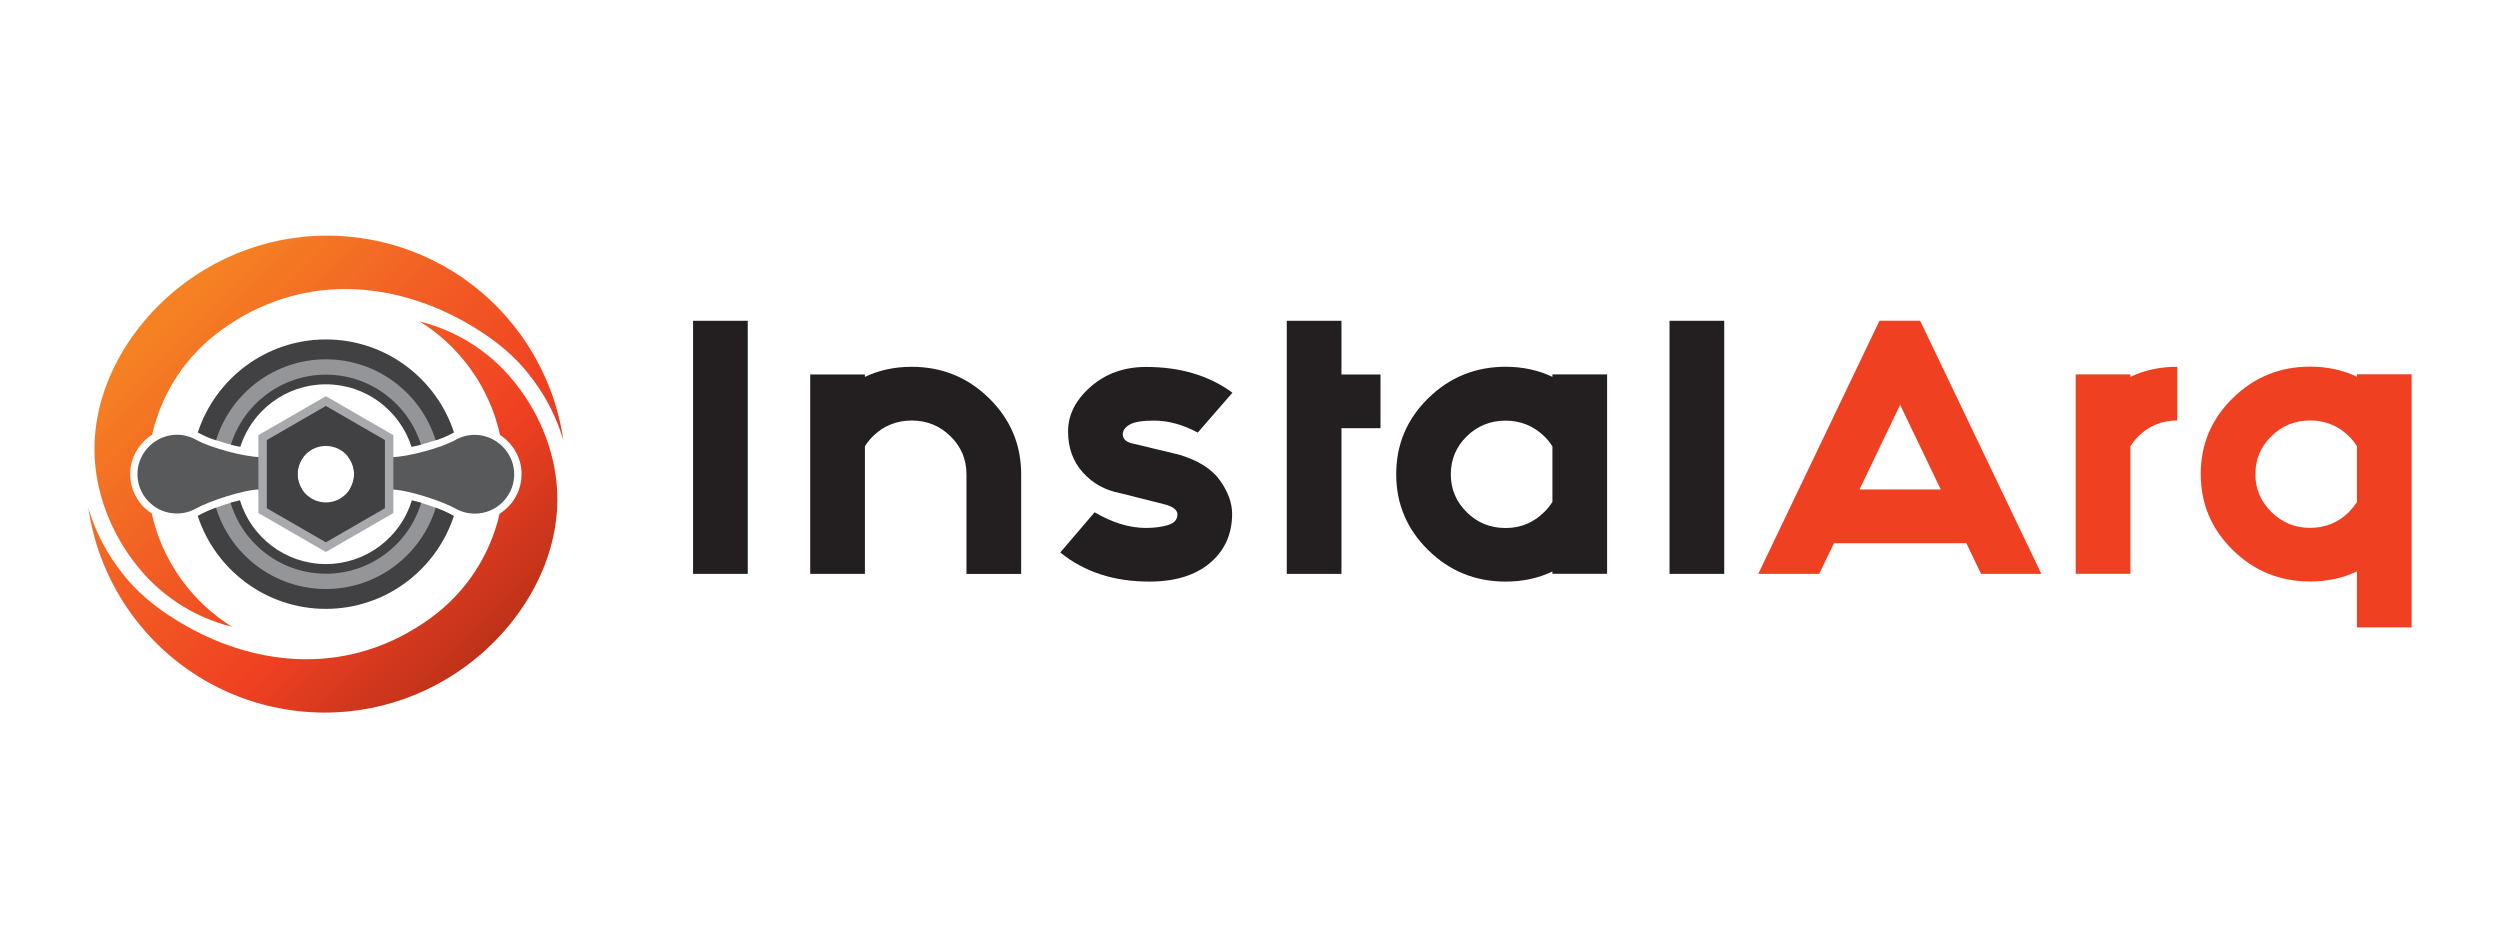 <?xml version="1.0" encoding="UTF-8"?>
<svg xmlns="http://www.w3.org/2000/svg" xmlns:xlink="http://www.w3.org/1999/xlink" id="Capa_2" data-name="Capa 2" viewBox="0 0 580 220">
  <defs>
    <style>
      .cls-1 {
        fill: #58595b;
      }

      .cls-1, .cls-2, .cls-3, .cls-4, .cls-5, .cls-6, .cls-7, .cls-8, .cls-9 {
        stroke-width: 0px;
      }

      .cls-2 {
        fill: #ef4022;
      }

      .cls-3 {
        fill: none;
      }

      .cls-4 {
        fill: #939598;
      }

      .cls-5 {
        fill: #a7a9ac;
      }

      .cls-6 {
        fill: #231f20;
      }

      .cls-7 {
        fill: #414042;
      }

      .cls-8 {
        fill: url(#Degradado_sin_nombre);
      }

      .cls-9 {
        fill: url(#Degradado_sin_nombre_2);
      }
    </style>
    <linearGradient id="Degradado_sin_nombre" data-name="Degradado sin nombre" x1="1177.3" y1="4600.44" x2="1255.24" y2="4678.39" gradientTransform="translate(-1143.94 -4526.14)" gradientUnits="userSpaceOnUse">
      <stop offset=".03" stop-color="#f58123"></stop>
      <stop offset=".35" stop-color="#f26024"></stop>
      <stop offset=".7" stop-color="#ef4022"></stop>
      <stop offset="1" stop-color="#be3219"></stop>
    </linearGradient>
    <linearGradient id="Degradado_sin_nombre_2" data-name="Degradado sin nombre 2" x1="1183.86" y1="4593.9" x2="1261.79" y2="4671.84" gradientTransform="translate(-1143.94 -4526.14)" gradientUnits="userSpaceOnUse">
      <stop offset=".03" stop-color="#f58123"></stop>
      <stop offset=".35" stop-color="#f26024"></stop>
      <stop offset=".7" stop-color="#ef4022"></stop>
      <stop offset="1" stop-color="#be3219"></stop>
    </linearGradient>
  </defs>
  <g id="Capa_1-2" data-name="Capa 1-2">
    <g>
      <g>
        <path class="cls-6" d="m173.48,74.42v58.72h-12.69v-58.72h12.69Z"></path>
        <path class="cls-6" d="m200.66,103.53v29.6h-12.69v-46.26h12.69v.57c3.28-1.57,6.91-2.34,10.87-2.34,7,0,12.99,2.44,17.94,7.3s7.44,10.73,7.44,17.62v23.13h-12.69v-23.13c0-3.47-1.25-6.41-3.73-8.83-2.49-2.43-5.47-3.63-8.96-3.63s-6.52,1.21-8.99,3.63c-.72.71-1.35,1.5-1.89,2.34h.01Z"></path>
        <path class="cls-6" d="m283.02,111.44c1.89,2.65,2.83,5.24,2.83,7.76,0,4.7-1.7,8.49-5.11,11.39-3.41,2.89-8.11,4.34-14.1,4.34-8.22,0-15.1-2.25-20.66-6.76l7.97-9.32c4.15,2.43,8.12,3.63,11.89,3.63,1.98,0,3.7-.23,5.15-.67,1.45-.45,2.17-1.27,2.17-2.46,0-1.04-1-1.83-2.97-2.34l-10.43-2.63c-3.43-.66-6.28-2.26-8.56-4.8s-3.41-5.71-3.41-9.51,1.75-7.3,5.25-10.35c3.5-3.07,7.79-4.59,12.87-4.59,7.93,0,14.6,1.99,20.01,5.98l-8.04,9.25c-3.43-1.85-6.82-2.78-10.15-2.78-2.71,0-4.59.31-5.65.93s-1.59,1.35-1.59,2.21c0,1,.61,1.68,1.81,2.06l11.24,2.7c4.45,1.33,7.61,3.32,9.5,5.98h0l-.02-.02Z"></path>
        <path class="cls-6" d="m311.22,99.34v33.8h-12.69v-58.72h12.69v12.46h9.06v12.46h-9.06Z"></path>
        <path class="cls-6" d="m360.16,132.59c-3.28,1.57-6.91,2.34-10.87,2.34-7,0-12.99-2.43-17.94-7.3-4.95-4.86-7.43-10.73-7.43-17.62s2.47-12.75,7.43-17.62c4.95-4.86,10.94-7.3,17.94-7.3,3.96,0,7.59.78,10.87,2.34v-.57h12.69v46.26h-12.69v-.57.04Zm0-16.15v-12.88c-.54-.86-1.16-1.64-1.89-2.34-2.52-2.43-5.51-3.63-8.99-3.63s-6.52,1.21-8.99,3.63c-2.46,2.43-3.7,5.36-3.7,8.83s1.24,6.35,3.7,8.79c2.46,2.45,5.46,3.66,8.99,3.66s6.48-1.24,8.99-3.71c.72-.71,1.35-1.5,1.89-2.34h0Z"></path>
        <path class="cls-6" d="m400.02,74.42v58.72h-12.69v-58.72h12.69Z"></path>
        <path class="cls-2" d="m456.21,126.02h-30.74l-3.41,7.11h-14.14l28.12-58.72h9.43l28.12,58.72h-13.99l-3.41-7.11h.02Zm-5.95-12.46l-9.43-19.64-9.43,19.64h18.86,0Zm54.87-16.01c-3.52,0-6.52,1.21-8.99,3.63-.72.71-1.35,1.5-1.89,2.34v29.6h-12.69v-46.26h12.69v.57c3.28-1.57,6.91-2.34,10.87-2.34v12.46h.01Zm41.68,35.01c-3.28,1.57-6.91,2.34-10.87,2.34-7,0-12.99-2.43-17.94-7.3-4.95-4.86-7.43-10.73-7.43-17.62s2.47-12.75,7.43-17.62c4.95-4.86,10.94-7.3,17.94-7.3,3.96,0,7.59.78,10.87,2.34v-.57h12.69v58.72h-12.69v-13.03.04Zm0-29.04c-.54-.86-1.16-1.64-1.89-2.34-2.46-2.43-5.46-3.63-8.99-3.63s-6.46,1.21-8.95,3.63c-2.49,2.43-3.73,5.36-3.73,8.83s1.25,6.35,3.73,8.79c2.48,2.45,5.47,3.66,8.95,3.66s6.52-1.21,8.99-3.63c.72-.75,1.35-1.54,1.89-2.34v-12.95h0v-.02Z"></path>
      </g>
      <g>
        <path class="cls-4" d="m96.64,116.34c-2.72,9.04-11.11,15.63-21.04,15.63s-18.31-6.59-21.04-15.63c-1.5.42-3.06.92-4.46,1.45-.77.29-1.5.58-2.15.87,3.68,11.76,14.66,20.3,27.64,20.3s23.97-8.54,27.64-20.3c-.65-.29-1.37-.58-2.15-.87-1.4-.52-2.96-1.03-4.46-1.45h.02Z"></path>
        <path class="cls-4" d="m54.63,103.43c2.8-8.92,11.12-15.39,20.97-15.39s18.18,6.47,20.97,15.39c1.52-.37,3.09-.82,4.51-1.29.78-.26,1.52-.53,2.17-.8-3.69-11.76-14.66-20.28-27.64-20.28s-23.95,8.53-27.64,20.28c.65.27,1.38.54,2.17.8,1.42.48,2.98.92,4.51,1.29h-.02Z"></path>
        <path class="cls-3" d="m80.8,106.03h-10.39c-.85,1.1-1.35,2.47-1.35,3.97,0,1.31.39,2.52,1.06,3.55h10.99c.66-1.02,1.06-2.24,1.06-3.55,0-1.5-.51-2.87-1.35-3.97h-.02Z"></path>
        <path class="cls-7" d="m50.12,102.15c3.37-10.87,13.52-18.79,25.48-18.79s22.11,7.92,25.48,18.79c1.53-.51,2.88-1.06,3.77-1.57.16-.09.32-.17.48-.25-4.08-12.51-15.86-21.58-29.72-21.58s-25.64,9.07-29.72,21.58c.16.08.32.16.47.25.89.51,2.24,1.05,3.77,1.57h-.01Z"></path>
        <path class="cls-7" d="m101.1,117.78c-3.34,10.91-13.51,18.87-25.5,18.87s-22.16-7.96-25.5-18.87c-1.51.56-2.85,1.14-3.77,1.66-.15.09-.3.16-.46.24,4.08,12.51,15.86,21.58,29.72,21.58s25.64-9.07,29.72-21.58c-.15-.08-.3-.15-.46-.24-.92-.52-2.26-1.1-3.77-1.66h.02Z"></path>
        <path class="cls-1" d="m70.41,106.03h-10.07c-3.56,0-11.59-2.16-14.82-3.99-1.35-.77-2.89-1.17-4.45-1.18h-.04c-4.78,0-8.88,3.87-9.13,8.64-.13,2.54.75,4.94,2.49,6.78s4.1,2.85,6.63,2.85c1.57,0,3.11-.4,4.47-1.17,2.96-1.66,11.15-4.42,14.92-4.42h9.69c-.66-1.02-1.06-2.24-1.06-3.55,0-1.5.51-2.87,1.35-3.97h.02Z"></path>
        <path class="cls-1" d="m110.17,100.88h-.04c-1.56,0-3.1.41-4.45,1.18-3.22,1.83-11.25,3.99-14.82,3.99h-10.07c.85,1.1,1.35,2.47,1.35,3.97,0,1.31-.39,2.52-1.06,3.55h9.69c3.77,0,11.96,2.75,14.92,4.42,1.36.77,2.91,1.17,4.47,1.17,2.53,0,4.89-1.01,6.63-2.85s2.63-4.24,2.49-6.78c-.25-4.78-4.34-8.64-9.13-8.64h.02Z"></path>
        <path class="cls-7" d="m55.74,103.68c2.68-8.41,10.57-14.52,19.87-14.52s17.18,6.11,19.87,14.52c.36-.08.73-.17,1.11-.25l1.08-.27c-2.93-9.39-11.71-16.24-22.05-16.24s-19.13,6.84-22.05,16.24c.36.09.72.19,1.08.27.38.09.74.17,1.11.25h-.02Z"></path>
        <path class="cls-7" d="m95.56,116.06c-2.59,8.56-10.56,14.8-19.95,14.8s-17.35-6.24-19.95-14.8c-.36.09-.72.19-1.08.29-.35.1-.72.2-1.08.31,2.86,9.5,11.69,16.44,22.11,16.44s19.25-6.94,22.11-16.44c-.36-.11-.72-.22-1.08-.31-.37-.1-.73-.2-1.08-.29Z"></path>
        <g>
          <path class="cls-8" d="m120.77,90.52l-.25-.34c-5.86-8.07-14.15-13.36-23.15-15.6,4.44,2.75,8.43,6.39,11.69,10.88,3.47,4.78,5.76,10.04,6.95,15.46,2.83,1.84,4.79,4.96,4.98,8.5.16,3.01-.9,5.86-2.96,8.03-.64.68-1.36,1.24-2.12,1.73-2.17,9.41-7.6,18.11-16.03,24.23-18.71,13.58-40.01,11.22-56.6,1.86-5.23-2.95-10.13-6.52-13.98-11.12-.66-.79-1.29-1.6-1.89-2.43l-.25-.34c-3.04-4.18-5.25-8.74-6.65-13.5,1.29,9,4.8,17.44,10.01,24.62,8.33,11.46,21.02,19.74,36.12,22.13,15.18,2.41,29.89-1.61,41.38-10.03,12.97-9.5,22.38-25.12,21.18-41.63-.59-8.05-3.69-15.95-8.42-22.46h-.01Z"></path>
          <path class="cls-9" d="m30.21,109.42c.19-3.58,2.19-6.72,5.07-8.56,2.16-9.43,7.6-18.14,16.04-24.27,18.71-13.58,40.01-11.22,56.6-1.86,5.23,2.95,10.13,6.52,13.98,11.12.66.79,1.29,1.6,1.89,2.43l.25.34c3.04,4.18,5.25,8.74,6.65,13.5-1.29-9-4.8-17.44-10.01-24.62-8.31-11.46-21-19.74-36.1-22.14-15.18-2.41-29.89,1.61-41.38,10.03-12.97,9.51-22.38,25.12-21.18,41.63.59,8.05,3.69,15.95,8.42,22.46l.25.34c5.86,8.07,14.15,13.36,23.15,15.6-4.44-2.75-8.43-6.39-11.69-10.88-3.46-4.76-5.75-10.01-6.95-15.42-.73-.47-1.41-1.02-2.02-1.66-2.07-2.17-3.11-5.03-2.96-8.03h-.01Z"></path>
        </g>
        <path class="cls-7" d="m75.6,93.06l-14.69,8.48v16.95l14.69,8.48,14.69-8.48v-16.95s-14.69-8.48-14.69-8.48Zm0,23.5c-3.61,0-6.55-2.93-6.55-6.55s2.93-6.55,6.55-6.55,6.55,2.93,6.55,6.55-2.93,6.55-6.55,6.55Z"></path>
        <path class="cls-5" d="m75.6,94.18l13.7,7.91v15.82l-13.7,7.91-13.7-7.91v-15.82l13.7-7.91m0-2.26l-.98.56-13.7,7.91-.98.56v18.08l.98.56,13.7,7.91.98.56.98-.56,13.7-7.91.98-.56v-18.08l-.98-.56-13.7-7.91-.98-.56h0Z"></path>
      </g>
    </g>
  </g>
  <rect class="cls-3" width="580" height="220"></rect>
</svg>

